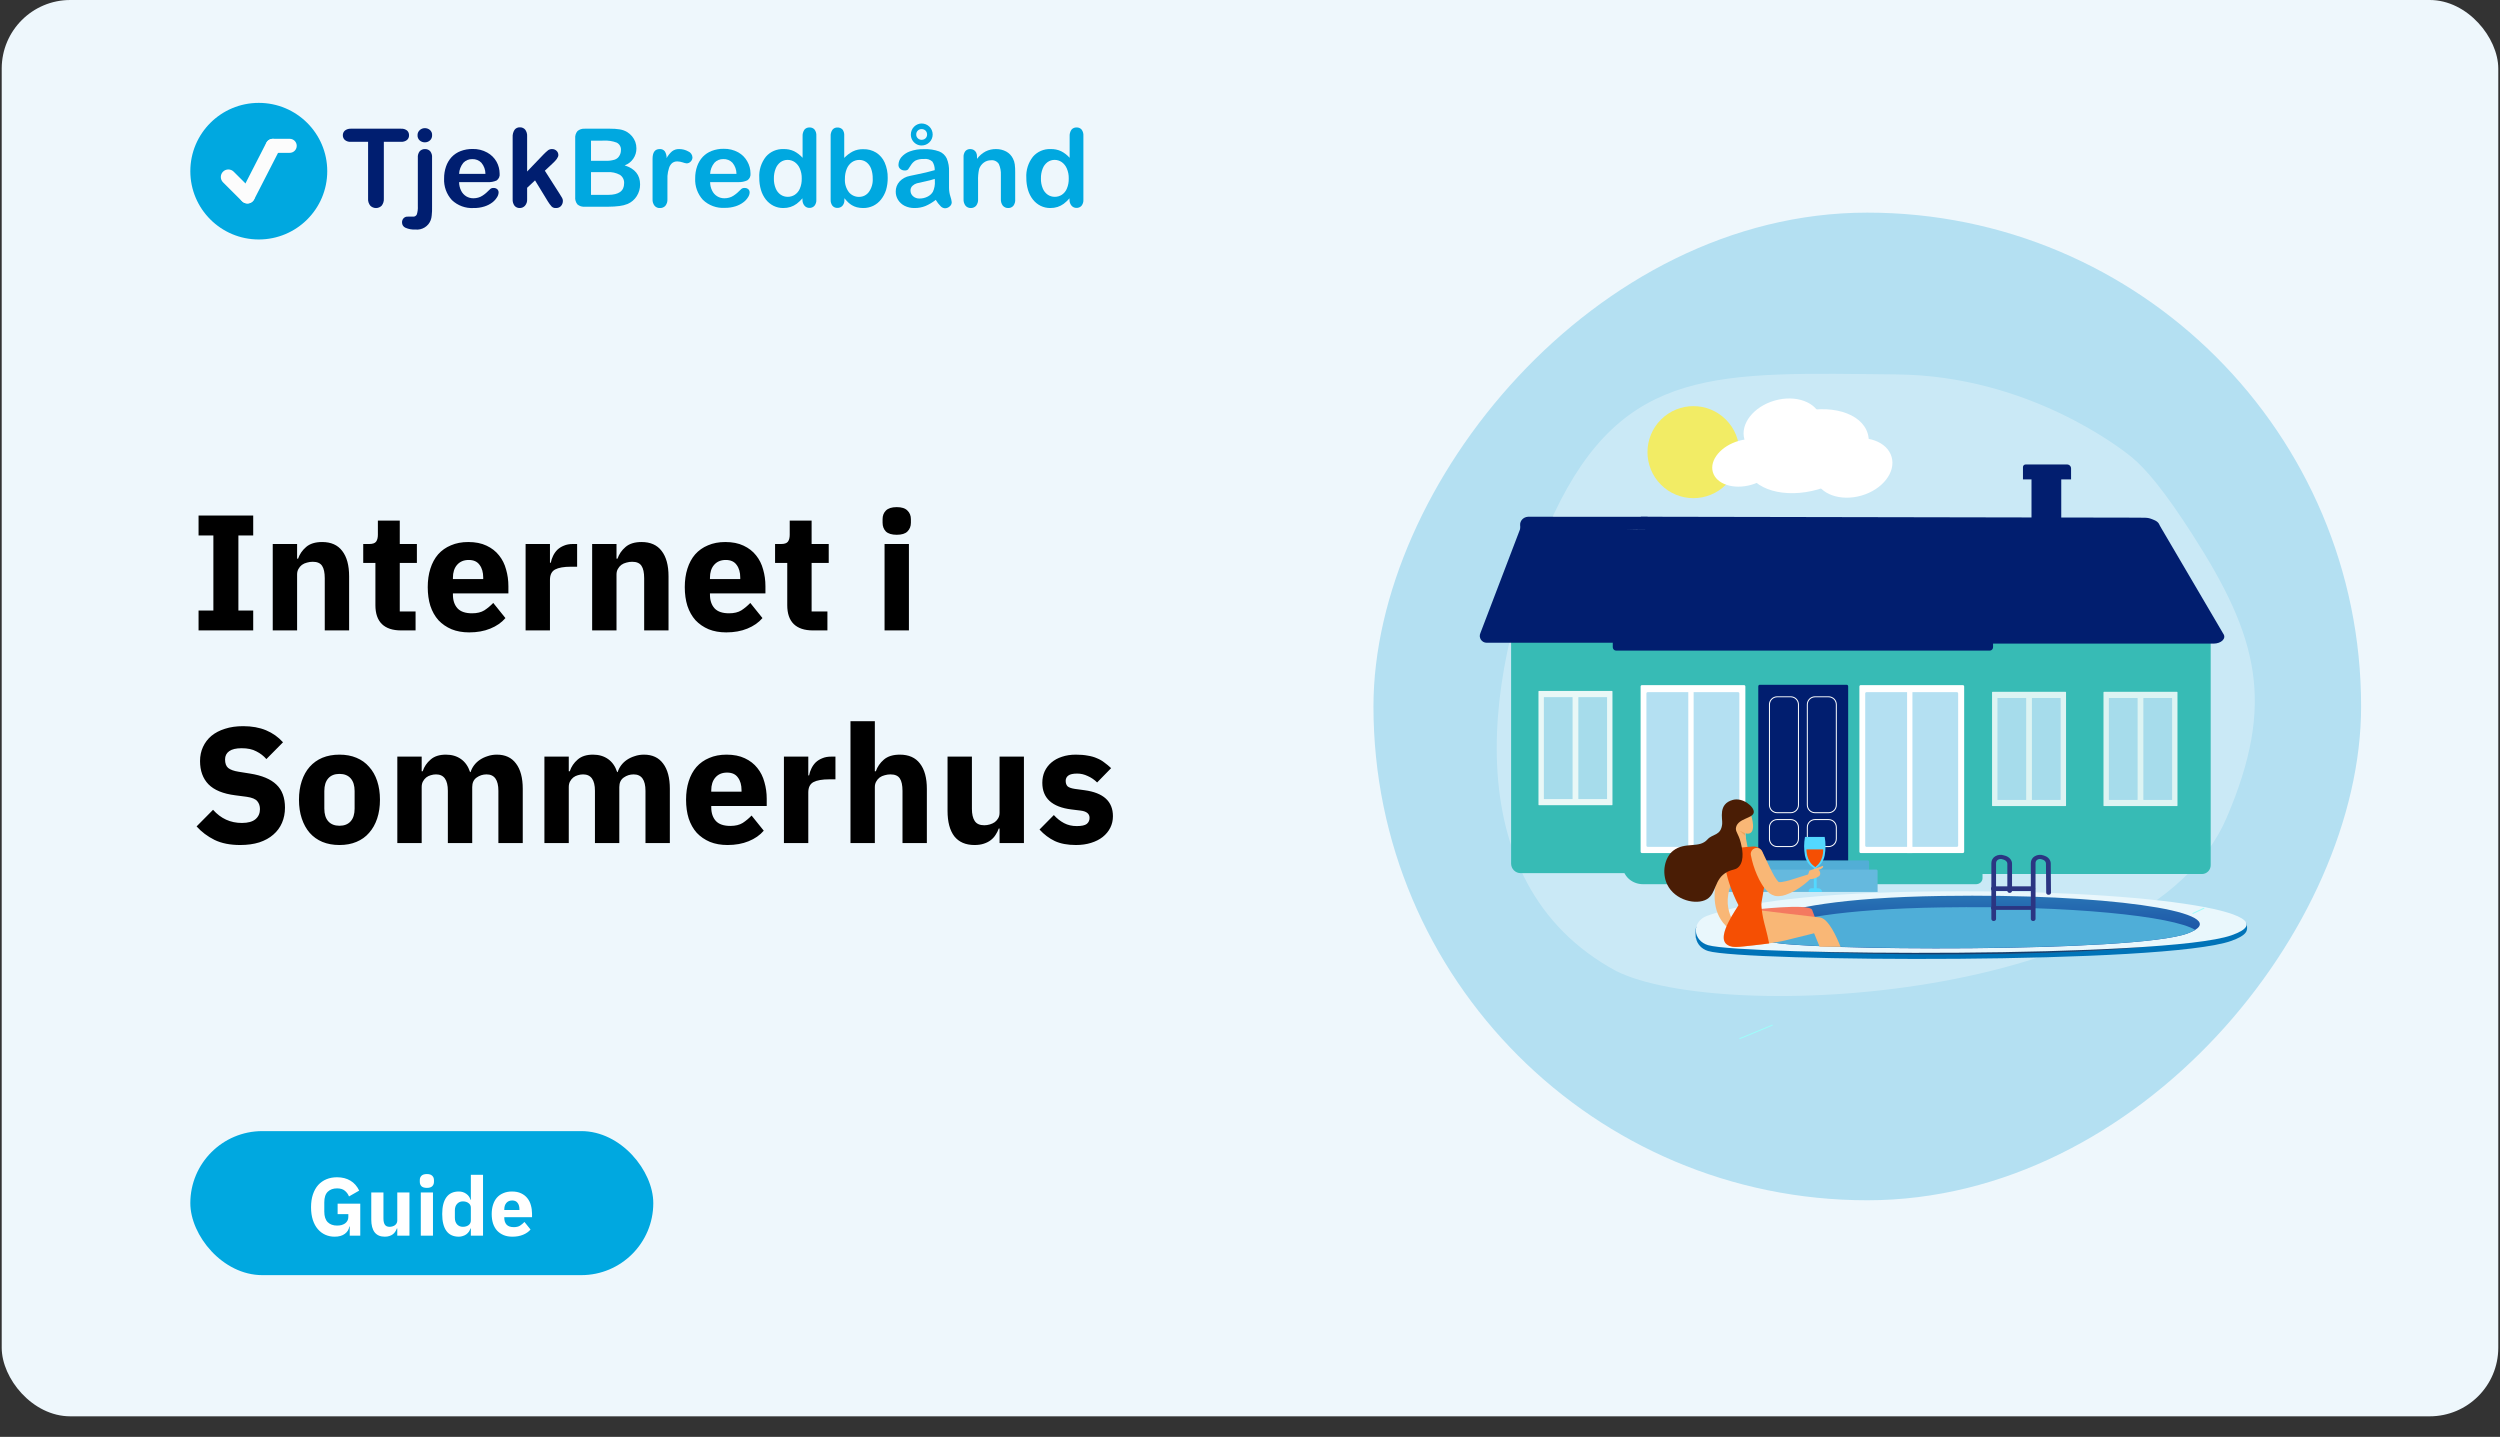<svg width="729" height="419" viewBox="0 0 729 419" fill="none" xmlns="http://www.w3.org/2000/svg">
<rect x="0" y="0" width="729" height="419" fill="#333333" stroke="none"/>
<g clip-path="url(#clip0_1464_42780)">
<rect x="0.5" width="728" height="413" rx="20" fill="url(#paint0_linear_1464_42780)"/>
<path d="M75.463 69.83C86.489 69.83 95.426 60.914 95.426 49.915C95.426 38.916 86.489 30 75.463 30C64.438 30 55.5 38.916 55.5 49.915C55.5 60.914 64.438 69.83 75.463 69.83Z" fill="#00A8E0"/>
<path d="M67.601 50.601C67.042 50.043 66.135 50.043 65.576 50.601C65.016 51.159 65.016 52.064 65.576 52.621L71.115 58.147C71.674 58.705 72.581 58.705 73.14 58.147C73.699 57.589 73.699 56.685 73.14 56.127L67.601 50.601Z" fill="#FCFCFC" stroke="#FCFCFC" stroke-width="1.532" stroke-miterlimit="10"/>
<path d="M80.854 43.332C81.214 42.63 80.935 41.769 80.231 41.41C79.526 41.051 78.663 41.329 78.303 42.032L70.894 56.489C70.534 57.191 70.813 58.052 71.517 58.411C72.221 58.771 73.084 58.492 73.444 57.79L80.854 43.332Z" fill="#FCFCFC" stroke="#FCFCFC" stroke-width="1.532" stroke-miterlimit="10"/>
<path d="M84.479 43.802C85.187 43.802 85.761 43.23 85.761 42.523C85.761 41.816 85.187 41.243 84.479 41.243H79.535C78.826 41.243 78.252 41.816 78.252 42.523C78.252 43.23 78.826 43.802 79.535 43.802H84.479Z" fill="#FCFCFC" stroke="#FCFCFC" stroke-width="1.532" stroke-miterlimit="10"/>
<path d="M116.909 41.355H111.928V57.866C111.988 58.624 111.762 59.378 111.293 59.978C111.076 60.197 110.818 60.37 110.534 60.488C110.25 60.607 109.945 60.668 109.637 60.668C109.328 60.668 109.023 60.607 108.739 60.488C108.455 60.37 108.197 60.197 107.98 59.978C107.503 59.386 107.272 58.635 107.333 57.878V41.355H102.351C101.722 41.413 101.095 41.231 100.595 40.846C100.395 40.676 100.236 40.465 100.128 40.226C100.021 39.988 99.967 39.728 99.972 39.467C99.961 39.205 100.008 38.944 100.112 38.703C100.215 38.462 100.372 38.247 100.57 38.075C101.05 37.704 101.645 37.511 102.252 37.529H116.909C117.547 37.478 118.181 37.664 118.69 38.05C118.881 38.225 119.031 38.439 119.132 38.677C119.233 38.915 119.282 39.171 119.276 39.429C119.288 39.697 119.239 39.965 119.131 40.21C119.023 40.456 118.859 40.673 118.653 40.846C118.152 41.22 117.533 41.401 116.909 41.355Z" fill="#001E70"/>
<path d="M125.988 45.989V60.338C126.013 61.167 125.98 61.998 125.888 62.823C125.852 63.298 125.751 63.766 125.589 64.214C125.252 65.093 124.633 65.835 123.829 66.327C123.026 66.819 122.081 67.033 121.143 66.935C120.145 66.99 119.147 66.811 118.229 66.413C117.93 66.285 117.676 66.072 117.499 65.8C117.321 65.528 117.229 65.209 117.233 64.885C117.22 64.658 117.254 64.432 117.331 64.218C117.408 64.005 117.527 63.809 117.681 63.643C117.84 63.475 118.034 63.346 118.25 63.264C118.466 63.183 118.697 63.151 118.927 63.17H120.409C120.645 63.196 120.883 63.146 121.089 63.028C121.295 62.91 121.458 62.729 121.554 62.512C121.789 61.74 121.886 60.932 121.841 60.127V45.989C121.776 45.313 121.972 44.637 122.389 44.1C122.586 43.89 122.825 43.725 123.092 43.616C123.358 43.506 123.645 43.456 123.933 43.467C124.217 43.457 124.5 43.508 124.762 43.617C125.025 43.727 125.26 43.892 125.452 44.1C125.863 44.64 126.055 45.314 125.988 45.989ZM123.883 41.504C123.334 41.513 122.802 41.318 122.389 40.957C122.174 40.767 122.006 40.53 121.896 40.266C121.786 40.001 121.737 39.715 121.754 39.429C121.745 39.148 121.799 38.869 121.911 38.612C122.023 38.354 122.19 38.124 122.401 37.938C122.808 37.565 123.343 37.36 123.896 37.367C124.428 37.362 124.945 37.547 125.353 37.889C125.574 38.077 125.748 38.314 125.861 38.582C125.973 38.849 126.021 39.14 126 39.429C126.015 39.712 125.966 39.994 125.859 40.256C125.751 40.518 125.587 40.753 125.378 40.945C124.97 41.315 124.435 41.515 123.883 41.504Z" fill="#001E70"/>
<path d="M142.165 53.108H133.871C133.874 53.969 134.075 54.819 134.456 55.593C134.789 56.279 135.312 56.856 135.963 57.257C136.587 57.629 137.303 57.823 138.03 57.816C138.502 57.821 138.971 57.758 139.425 57.63C139.868 57.514 140.289 57.325 140.67 57.071C141.051 56.829 141.413 56.559 141.754 56.263C142.09 55.977 142.513 55.58 142.999 55.083C143.266 54.881 143.599 54.784 143.933 54.81C144.313 54.791 144.686 54.915 144.979 55.157C145.12 55.283 145.23 55.439 145.301 55.614C145.372 55.788 145.403 55.976 145.39 56.164C145.361 56.642 145.206 57.105 144.942 57.506C144.58 58.096 144.112 58.615 143.559 59.034C142.873 59.551 142.102 59.946 141.28 60.202C140.258 60.527 139.19 60.682 138.117 60.661C136.955 60.73 135.792 60.559 134.699 60.16C133.606 59.76 132.608 59.14 131.766 58.338C130.99 57.489 130.39 56.496 130.001 55.415C129.612 54.334 129.441 53.187 129.499 52.039C129.488 50.856 129.677 49.68 130.06 48.561C130.408 47.539 130.963 46.6 131.691 45.803C132.428 45.028 133.33 44.43 134.331 44.051C135.441 43.632 136.62 43.425 137.806 43.442C139.298 43.4 140.774 43.761 142.077 44.486C143.223 45.111 144.168 46.045 144.805 47.182C145.374 48.218 145.678 49.379 145.689 50.561C145.752 50.955 145.702 51.358 145.546 51.725C145.389 52.092 145.133 52.407 144.805 52.636C143.974 52.998 143.07 53.16 142.165 53.108ZM133.871 50.697H141.554C141.552 49.518 141.138 48.376 140.384 47.467C140.04 47.109 139.623 46.828 139.161 46.644C138.699 46.46 138.203 46.376 137.706 46.399C137.22 46.385 136.737 46.473 136.288 46.66C135.839 46.846 135.436 47.126 135.103 47.48C134.36 48.395 133.928 49.522 133.871 50.697Z" fill="#001E70"/>
<path d="M159.75 58.723L156.014 52.598L153.71 54.76V58.127C153.755 58.811 153.527 59.485 153.075 60.002C152.887 60.209 152.659 60.374 152.404 60.488C152.148 60.601 151.872 60.66 151.593 60.661C151.303 60.677 151.014 60.627 150.746 60.515C150.479 60.403 150.24 60.232 150.049 60.015C149.638 59.46 149.439 58.777 149.488 58.089V40.013C149.438 39.257 149.63 38.504 150.036 37.864C150.214 37.622 150.45 37.428 150.721 37.3C150.993 37.172 151.293 37.114 151.593 37.131C151.883 37.118 152.173 37.171 152.44 37.285C152.707 37.399 152.946 37.571 153.137 37.789C153.559 38.358 153.762 39.059 153.71 39.764V50.014L158.48 45.044C158.903 44.6 159.357 44.185 159.837 43.802C160.169 43.572 160.566 43.454 160.971 43.467C161.213 43.461 161.455 43.503 161.682 43.59C161.908 43.677 162.115 43.809 162.291 43.976C162.46 44.135 162.594 44.328 162.684 44.542C162.774 44.756 162.818 44.986 162.814 45.218C162.814 45.84 162.241 46.672 161.095 47.703L158.878 49.778L163.225 56.586C163.548 57.095 163.773 57.48 163.922 57.741C164.052 57.973 164.125 58.233 164.134 58.499C164.165 59.082 163.963 59.654 163.573 60.089C163.387 60.282 163.162 60.432 162.913 60.531C162.664 60.63 162.396 60.674 162.129 60.661C161.904 60.683 161.677 60.658 161.463 60.587C161.248 60.517 161.051 60.402 160.883 60.251C160.458 59.779 160.079 59.267 159.75 58.723Z" fill="#001E70"/>
<path d="M177.483 60.276H170.521C170.137 60.314 169.75 60.274 169.382 60.159C169.013 60.043 168.672 59.855 168.379 59.605C167.881 58.986 167.648 58.196 167.732 57.406V40.386C167.692 40 167.73 39.61 167.843 39.239C167.957 38.868 168.143 38.523 168.392 38.224C168.683 37.974 169.022 37.784 169.387 37.665C169.752 37.546 170.138 37.499 170.521 37.529H177.906C178.852 37.516 179.798 37.583 180.733 37.727C181.489 37.85 182.215 38.112 182.875 38.498C183.415 38.834 183.898 39.253 184.307 39.74C184.709 40.227 185.029 40.777 185.254 41.367C185.469 41.974 185.578 42.612 185.578 43.256C185.594 44.336 185.274 45.395 184.66 46.286C184.046 47.176 183.17 47.854 182.153 48.225C185.158 49.178 186.657 51.029 186.649 53.779C186.664 54.993 186.322 56.185 185.665 57.207C185.032 58.208 184.112 58.996 183.025 59.468C182.257 59.773 181.453 59.978 180.634 60.077C179.588 60.208 178.536 60.274 177.483 60.276ZM172.339 41.02V46.896H176.561C177.462 46.931 178.362 46.818 179.226 46.56C179.537 46.458 179.825 46.296 180.073 46.083C180.32 45.87 180.524 45.61 180.671 45.318C180.928 44.872 181.061 44.366 181.057 43.852C181.112 43.391 181.021 42.925 180.798 42.517C180.575 42.11 180.23 41.782 179.812 41.579C178.62 41.132 177.347 40.937 176.075 41.007L172.339 41.02ZM177.184 50.188H172.339V56.822H177.321C180.434 56.822 181.991 55.7 181.991 53.456C182.026 52.968 181.929 52.48 181.71 52.043C181.491 51.605 181.158 51.235 180.746 50.971C179.653 50.388 178.421 50.117 177.184 50.188Z" fill="#00A8E0"/>
<path d="M194.62 54.561V58.09C194.669 58.789 194.452 59.481 194.01 60.028C193.814 60.235 193.576 60.398 193.312 60.508C193.048 60.617 192.764 60.669 192.478 60.661C192.18 60.686 191.881 60.64 191.604 60.528C191.327 60.416 191.081 60.24 190.884 60.015C190.45 59.471 190.236 58.784 190.286 58.09V46.325C190.286 44.424 190.971 43.467 192.354 43.467C192.644 43.441 192.936 43.488 193.201 43.606C193.467 43.723 193.698 43.906 193.873 44.138C194.231 44.729 194.408 45.411 194.384 46.101C194.787 45.36 195.319 44.696 195.952 44.138C196.56 43.667 197.315 43.43 198.082 43.467C198.988 43.47 199.879 43.701 200.673 44.138C201.029 44.28 201.338 44.522 201.558 44.836C201.779 45.149 201.904 45.519 201.919 45.902C201.918 46.136 201.87 46.367 201.775 46.581C201.68 46.794 201.543 46.986 201.371 47.145C201.221 47.299 201.044 47.422 200.847 47.508C200.651 47.593 200.439 47.638 200.225 47.642C199.837 47.593 199.456 47.497 199.091 47.356C198.585 47.183 198.056 47.087 197.522 47.07C196.971 47.047 196.428 47.219 195.991 47.554C195.559 47.947 195.245 48.45 195.081 49.008C194.838 49.749 194.687 50.516 194.632 51.294C194.62 52.213 194.62 53.294 194.62 54.561Z" fill="#00A8E0"/>
<path d="M215.317 53.108H207.073C207.071 53.97 207.272 54.821 207.658 55.592C207.977 56.266 208.485 56.833 209.118 57.227C209.752 57.621 210.486 57.826 211.233 57.816C211.704 57.821 212.174 57.758 212.627 57.63C213.071 57.514 213.492 57.325 213.873 57.071C214.251 56.826 214.613 56.556 214.955 56.263C215.293 55.977 215.716 55.58 216.201 55.083C216.465 54.883 216.792 54.785 217.122 54.809C217.508 54.789 217.885 54.913 218.182 55.157C218.322 55.283 218.431 55.439 218.503 55.613C218.574 55.788 218.606 55.976 218.593 56.164C218.563 56.644 218.404 57.108 218.131 57.505C217.778 58.08 217.317 58.582 216.774 58.984C216.088 59.501 215.317 59.896 214.495 60.152C213.472 60.476 212.405 60.631 211.331 60.611C210.17 60.68 209.007 60.51 207.914 60.11C206.821 59.71 205.823 59.09 204.981 58.288C204.204 57.44 203.605 56.446 203.216 55.365C202.826 54.284 202.656 53.137 202.714 51.989C202.703 50.807 202.892 49.63 203.275 48.511C203.623 47.489 204.178 46.55 204.906 45.753C205.643 44.978 206.545 44.38 207.546 44.001C208.656 43.582 209.835 43.375 211.02 43.392C212.513 43.352 213.988 43.712 215.293 44.436C216.414 45.067 217.334 46.002 217.945 47.132C218.523 48.165 218.832 49.327 218.841 50.511C218.9 50.908 218.845 51.314 218.682 51.681C218.519 52.049 218.255 52.362 217.92 52.586C217.105 52.959 216.214 53.138 215.317 53.108ZM207.073 50.697H214.757C214.757 49.513 214.343 48.367 213.586 47.455C213.242 47.097 212.825 46.816 212.364 46.632C211.902 46.447 211.405 46.364 210.909 46.386C210.425 46.374 209.944 46.464 209.497 46.65C209.051 46.836 208.649 47.115 208.319 47.467C207.568 48.384 207.132 49.516 207.073 50.697Z" fill="#00A8E0"/>
<path d="M233.998 58.251V57.828C233.495 58.416 232.932 58.949 232.316 59.419C231.768 59.823 231.158 60.138 230.511 60.35C229.826 60.566 229.112 60.671 228.394 60.661C227.419 60.67 226.455 60.453 225.58 60.027C224.701 59.588 223.931 58.96 223.325 58.189C222.675 57.351 222.19 56.398 221.893 55.381C221.561 54.247 221.396 53.071 221.407 51.89C221.263 49.651 221.956 47.438 223.35 45.678C223.981 44.952 224.767 44.376 225.651 43.994C226.535 43.611 227.493 43.431 228.457 43.467C229.52 43.43 230.578 43.642 231.545 44.088C232.488 44.57 233.332 45.223 234.035 46.014V39.802C233.987 39.104 234.171 38.41 234.559 37.826C234.736 37.608 234.963 37.435 235.221 37.321C235.477 37.206 235.758 37.154 236.041 37.168C236.317 37.15 236.596 37.195 236.852 37.301C237.11 37.406 237.339 37.569 237.522 37.777C237.906 38.296 238.091 38.935 238.046 39.578V58.214C238.095 58.867 237.895 59.515 237.485 60.027C237.302 60.224 237.077 60.379 236.827 60.482C236.578 60.585 236.309 60.633 236.041 60.624C235.77 60.632 235.502 60.58 235.255 60.473C235.007 60.366 234.786 60.205 234.608 60.002C234.193 59.515 233.975 58.89 233.998 58.251ZM225.666 52.039C225.636 53.039 225.818 54.034 226.202 54.958C226.499 55.695 227.006 56.33 227.659 56.785C228.263 57.187 228.975 57.399 229.701 57.394C230.425 57.4 231.134 57.197 231.743 56.81C232.403 56.376 232.918 55.758 233.225 55.033C233.628 54.087 233.819 53.066 233.786 52.039C233.813 51.041 233.621 50.049 233.225 49.132C232.913 48.387 232.4 47.742 231.743 47.268C231.136 46.85 230.415 46.625 229.677 46.622C228.931 46.615 228.202 46.846 227.597 47.281C226.952 47.767 226.46 48.426 226.177 49.181C225.821 50.091 225.647 51.062 225.666 52.039Z" fill="#00A8E0"/>
<path d="M246.178 39.591V46.051C246.9 45.292 247.742 44.654 248.669 44.163C249.622 43.691 250.681 43.465 251.744 43.505C253.06 43.464 254.359 43.81 255.481 44.498C256.579 45.197 257.446 46.204 257.971 47.393C258.589 48.81 258.891 50.345 258.855 51.89C258.869 53.084 258.704 54.273 258.37 55.419C258.048 56.428 257.546 57.371 256.888 58.202C256.278 58.972 255.504 59.596 254.621 60.028C253.707 60.457 252.705 60.674 251.695 60.661C251.073 60.665 250.454 60.59 249.851 60.438C249.335 60.303 248.838 60.094 248.382 59.817C248.012 59.591 247.665 59.329 247.349 59.034C246.948 58.644 246.574 58.229 246.227 57.791V58.214C246.282 58.866 246.077 59.514 245.654 60.015C245.469 60.215 245.243 60.373 244.992 60.477C244.742 60.583 244.47 60.632 244.197 60.624C243.926 60.638 243.656 60.59 243.405 60.484C243.156 60.379 242.932 60.219 242.753 60.015C242.365 59.498 242.174 58.859 242.217 58.214V39.777C242.167 39.091 242.353 38.408 242.74 37.839C242.912 37.621 243.135 37.447 243.389 37.332C243.642 37.218 243.919 37.166 244.197 37.181C244.48 37.166 244.761 37.214 245.021 37.321C245.282 37.429 245.516 37.593 245.705 37.802C246.066 38.326 246.233 38.958 246.178 39.591ZM246.377 52.164C246.286 53.552 246.698 54.927 247.535 56.04C247.901 56.487 248.366 56.843 248.893 57.08C249.421 57.317 249.995 57.429 250.574 57.406C251.108 57.403 251.635 57.277 252.112 57.038C252.589 56.798 253.004 56.453 253.326 56.027C254.168 54.879 254.577 53.471 254.484 52.052C254.505 51.07 254.344 50.093 254.011 49.17C253.734 48.431 253.262 47.782 252.641 47.294C252.042 46.856 251.317 46.624 250.574 46.635C249.805 46.628 249.052 46.858 248.419 47.294C247.752 47.779 247.233 48.442 246.925 49.207C246.543 50.145 246.356 51.151 246.377 52.164Z" fill="#00A8E0"/>
<path d="M272.866 58.275C271.956 58.999 270.955 59.6 269.889 60.064C268.865 60.475 267.768 60.677 266.664 60.661C265.673 60.68 264.69 60.463 263.799 60.027C263.007 59.631 262.339 59.025 261.869 58.275C261.425 57.559 261.192 56.732 261.196 55.89C261.176 54.8 261.572 53.742 262.305 52.933C263.11 52.074 264.172 51.499 265.331 51.293L267.337 50.871C268.407 50.66 269.316 50.461 270.077 50.275C270.836 50.088 271.671 49.877 272.567 49.616C272.596 48.74 272.361 47.874 271.894 47.131C271.562 46.827 271.166 46.599 270.736 46.466C270.305 46.333 269.85 46.297 269.404 46.361C268.57 46.311 267.736 46.464 266.975 46.808C266.413 47.145 265.943 47.615 265.605 48.175C265.215 48.771 264.941 49.185 264.783 49.417C264.639 49.533 264.473 49.617 264.296 49.666C264.118 49.716 263.932 49.728 263.75 49.703C263.292 49.71 262.848 49.546 262.504 49.243C262.338 49.099 262.205 48.919 262.116 48.717C262.028 48.515 261.986 48.296 261.994 48.076C262.01 47.285 262.286 46.522 262.778 45.901C263.441 45.114 264.299 44.514 265.268 44.162C266.609 43.678 268.029 43.45 269.453 43.491C270.947 43.428 272.44 43.651 273.85 44.15C274.834 44.527 275.633 45.271 276.079 46.224C276.569 47.426 276.794 48.718 276.739 50.014V54.809C276.743 55.653 276.878 56.491 277.137 57.294C277.327 57.833 277.458 58.391 277.523 58.959C277.526 59.199 277.473 59.437 277.367 59.653C277.262 59.869 277.105 60.056 276.913 60.201C276.537 60.547 276.043 60.737 275.53 60.735C275.052 60.699 274.607 60.481 274.286 60.126C273.732 59.575 273.255 58.952 272.866 58.275ZM272.579 52.163C271.69 52.458 270.782 52.698 269.864 52.883C268.681 53.132 267.859 53.318 267.374 53.443C266.912 53.578 266.485 53.816 266.128 54.138C265.921 54.315 265.756 54.537 265.649 54.787C265.541 55.036 265.492 55.308 265.505 55.58C265.503 55.889 265.566 56.197 265.693 56.48C265.819 56.763 266.007 57.015 266.24 57.219C266.765 57.68 267.448 57.921 268.145 57.89C268.954 57.895 269.753 57.708 270.474 57.344C271.118 57.03 271.66 56.539 272.031 55.927C272.486 54.936 272.682 53.847 272.604 52.759L272.579 52.163ZM268.755 36.012C269.177 36.012 269.595 36.095 269.986 36.256C270.375 36.417 270.729 36.654 271.028 36.951C271.327 37.249 271.562 37.602 271.724 37.991C271.886 38.38 271.969 38.797 271.969 39.218C271.969 39.639 271.886 40.055 271.724 40.444C271.562 40.833 271.327 41.187 271.028 41.484C270.729 41.782 270.375 42.018 269.986 42.179C269.595 42.34 269.177 42.423 268.755 42.423C268.191 42.432 267.633 42.281 267.149 41.988C266.67 41.7 266.274 41.292 266.003 40.803C265.733 40.315 265.595 39.764 265.605 39.205C265.608 38.356 265.948 37.543 266.55 36.942C267.152 36.342 267.967 36.003 268.818 36L268.755 36.012ZM268.755 37.64C268.547 37.633 268.337 37.669 268.143 37.746C267.948 37.823 267.771 37.939 267.623 38.087C267.474 38.235 267.359 38.411 267.28 38.606C267.204 38.8 267.168 39.009 267.175 39.218C267.167 39.424 267.205 39.63 267.285 39.821C267.364 40.011 267.483 40.183 267.635 40.323C267.781 40.47 267.956 40.586 268.149 40.663C268.341 40.74 268.548 40.776 268.755 40.771C269.034 40.771 269.308 40.703 269.553 40.572C269.798 40.443 270.003 40.248 270.141 40.008C270.281 39.768 270.348 39.494 270.337 39.218C270.337 39.006 270.3 38.795 270.226 38.596C270.149 38.406 270.034 38.233 269.889 38.087C269.583 37.798 269.177 37.637 268.755 37.64Z" fill="#00A8E0"/>
<path d="M284.896 45.803V46.324C285.554 45.428 286.405 44.689 287.386 44.163C288.332 43.689 289.379 43.45 290.437 43.467C291.485 43.452 292.517 43.704 293.439 44.2C294.275 44.661 294.95 45.368 295.369 46.225C295.646 46.748 295.827 47.316 295.905 47.902C296 48.664 296.041 49.432 296.028 50.2V58.065C296.104 58.759 295.912 59.456 295.494 60.015C295.306 60.228 295.074 60.396 294.814 60.508C294.552 60.62 294.27 60.672 293.986 60.661C293.697 60.67 293.408 60.616 293.142 60.502C292.874 60.388 292.636 60.218 292.443 60.003C292.022 59.457 291.814 58.777 291.857 58.09V51.045C291.912 49.946 291.712 48.849 291.272 47.84C291.034 47.453 290.688 47.143 290.277 46.947C289.866 46.75 289.407 46.677 288.956 46.734C288.211 46.73 287.486 46.965 286.887 47.405C286.256 47.871 285.779 48.516 285.518 49.256C285.26 50.418 285.156 51.608 285.207 52.797V58.09C285.259 58.788 285.045 59.48 284.609 60.028C284.412 60.237 284.172 60.402 283.906 60.511C283.639 60.62 283.352 60.672 283.065 60.661C282.781 60.667 282.499 60.611 282.238 60.498C281.978 60.384 281.746 60.215 281.558 60.003C281.138 59.457 280.929 58.777 280.973 58.09V45.865C280.922 45.221 281.109 44.581 281.495 44.063C281.678 43.864 281.901 43.707 282.15 43.604C282.401 43.501 282.67 43.454 282.94 43.467C283.294 43.462 283.642 43.552 283.949 43.728C284.263 43.917 284.513 44.194 284.671 44.523C284.849 44.925 284.926 45.364 284.896 45.803Z" fill="#00A8E0"/>
<path d="M311.869 58.251V57.828C311.364 58.413 310.8 58.946 310.188 59.419C309.639 59.823 309.029 60.138 308.382 60.35C307.697 60.566 306.983 60.671 306.265 60.661C305.29 60.67 304.327 60.453 303.451 60.027C302.572 59.588 301.802 58.96 301.196 58.189C300.546 57.351 300.06 56.398 299.764 55.381C299.431 54.247 299.267 53.071 299.278 51.89C299.135 49.651 299.827 47.438 301.221 45.678C301.853 44.952 302.638 44.376 303.522 43.994C304.406 43.611 305.364 43.431 306.326 43.467C307.391 43.43 308.45 43.642 309.416 44.088C310.359 44.57 311.203 45.223 311.906 46.014V39.802C311.858 39.104 312.042 38.41 312.43 37.826C312.607 37.608 312.834 37.435 313.092 37.321C313.348 37.206 313.629 37.154 313.912 37.168C314.188 37.15 314.467 37.195 314.723 37.301C314.981 37.406 315.21 37.569 315.393 37.777C315.777 38.296 315.962 38.935 315.917 39.578V58.214C315.966 58.867 315.766 59.515 315.356 60.027C315.171 60.224 314.948 60.378 314.698 60.481C314.449 60.584 314.18 60.633 313.912 60.624C313.642 60.632 313.373 60.58 313.125 60.473C312.878 60.366 312.657 60.205 312.479 60.002C312.064 59.515 311.846 58.89 311.869 58.251ZM303.537 52.039C303.507 53.039 303.689 54.034 304.073 54.958C304.37 55.695 304.878 56.33 305.53 56.785C306.134 57.187 306.846 57.399 307.572 57.394C308.296 57.4 309.005 57.197 309.615 56.81C310.27 56.374 310.78 55.757 311.084 55.033C311.487 54.087 311.677 53.066 311.645 52.039C311.671 51.041 311.48 50.049 311.084 49.132C310.771 48.387 310.259 47.742 309.602 47.268C308.994 46.85 308.274 46.625 307.535 46.622C306.79 46.615 306.06 46.846 305.455 47.281C304.81 47.767 304.318 48.426 304.036 49.181C303.684 50.092 303.514 51.063 303.537 52.039Z" fill="#00A8E0"/>
<path d="M57.9 183.83V178.022H62.22V156.134H57.9V150.326H73.836V156.134H69.516V178.022H73.836V183.83H57.9ZM79.531 183.83V158.63H86.635V162.902H86.923C87.371 161.59 88.155 160.454 89.275 159.494C90.395 158.534 91.947 158.054 93.931 158.054C96.523 158.054 98.475 158.918 99.787 160.646C101.131 162.374 101.803 164.838 101.803 168.038V183.83H94.699V168.614C94.699 166.982 94.443 165.782 93.931 165.014C93.419 164.214 92.507 163.814 91.195 163.814C90.619 163.814 90.059 163.894 89.515 164.054C88.971 164.182 88.475 164.406 88.027 164.726C87.611 165.046 87.275 165.446 87.019 165.926C86.763 166.374 86.635 166.902 86.635 167.51V183.83H79.531ZM116.957 183.83C114.493 183.83 112.621 183.206 111.341 181.958C110.093 180.71 109.469 178.886 109.469 176.486V164.15H105.917V158.63H107.693C108.653 158.63 109.309 158.406 109.661 157.958C110.013 157.478 110.189 156.806 110.189 155.942V151.814H116.573V158.63H121.565V164.15H116.573V178.31H121.181V183.83H116.957ZM136.824 184.406C134.904 184.406 133.192 184.102 131.688 183.494C130.184 182.854 128.904 181.974 127.848 180.854C126.824 179.702 126.04 178.31 125.496 176.678C124.984 175.046 124.728 173.222 124.728 171.206C124.728 169.222 124.984 167.43 125.496 165.83C126.008 164.198 126.76 162.806 127.752 161.654C128.776 160.502 130.024 159.622 131.496 159.014C132.968 158.374 134.648 158.054 136.536 158.054C138.616 158.054 140.392 158.406 141.864 159.11C143.368 159.814 144.584 160.758 145.512 161.942C146.472 163.126 147.16 164.502 147.576 166.07C148.024 167.606 148.248 169.222 148.248 170.918V173.03H132.072V173.414C132.072 175.078 132.52 176.406 133.416 177.398C134.312 178.358 135.72 178.838 137.64 178.838C139.112 178.838 140.312 178.55 141.24 177.974C142.168 177.366 143.032 176.646 143.832 175.814L147.384 180.23C146.264 181.542 144.792 182.566 142.968 183.302C141.176 184.038 139.128 184.406 136.824 184.406ZM136.68 163.286C135.24 163.286 134.104 163.766 133.272 164.726C132.472 165.654 132.072 166.902 132.072 168.47V168.854H140.904V168.422C140.904 166.886 140.552 165.654 139.848 164.726C139.176 163.766 138.12 163.286 136.68 163.286ZM153.265 183.83V158.63H160.369V164.102H160.609C160.737 163.398 160.961 162.726 161.281 162.086C161.601 161.414 162.017 160.822 162.529 160.31C163.073 159.798 163.713 159.398 164.449 159.11C165.185 158.79 166.049 158.63 167.041 158.63H168.289V165.254H166.513C164.433 165.254 162.881 165.526 161.857 166.07C160.865 166.614 160.369 167.622 160.369 169.094V183.83H153.265ZM172.671 183.83V158.63H179.775V162.902H180.063C180.511 161.59 181.295 160.454 182.415 159.494C183.535 158.534 185.087 158.054 187.071 158.054C189.663 158.054 191.615 158.918 192.927 160.646C194.271 162.374 194.943 164.838 194.943 168.038V183.83H187.839V168.614C187.839 166.982 187.583 165.782 187.071 165.014C186.559 164.214 185.647 163.814 184.335 163.814C183.759 163.814 183.199 163.894 182.655 164.054C182.111 164.182 181.615 164.406 181.167 164.726C180.751 165.046 180.415 165.446 180.159 165.926C179.903 166.374 179.775 166.902 179.775 167.51V183.83H172.671ZM211.777 184.406C209.857 184.406 208.145 184.102 206.641 183.494C205.137 182.854 203.857 181.974 202.801 180.854C201.777 179.702 200.993 178.31 200.449 176.678C199.937 175.046 199.681 173.222 199.681 171.206C199.681 169.222 199.937 167.43 200.449 165.83C200.961 164.198 201.713 162.806 202.705 161.654C203.729 160.502 204.977 159.622 206.449 159.014C207.921 158.374 209.601 158.054 211.489 158.054C213.569 158.054 215.345 158.406 216.817 159.11C218.321 159.814 219.537 160.758 220.465 161.942C221.425 163.126 222.113 164.502 222.529 166.07C222.977 167.606 223.201 169.222 223.201 170.918V173.03H207.025V173.414C207.025 175.078 207.473 176.406 208.369 177.398C209.265 178.358 210.673 178.838 212.593 178.838C214.065 178.838 215.265 178.55 216.193 177.974C217.121 177.366 217.985 176.646 218.785 175.814L222.337 180.23C221.217 181.542 219.745 182.566 217.921 183.302C216.129 184.038 214.081 184.406 211.777 184.406ZM211.633 163.286C210.193 163.286 209.057 163.766 208.225 164.726C207.425 165.654 207.025 166.902 207.025 168.47V168.854H215.857V168.422C215.857 166.886 215.505 165.654 214.801 164.726C214.129 163.766 213.073 163.286 211.633 163.286ZM237.05 183.83C234.586 183.83 232.714 183.206 231.434 181.958C230.186 180.71 229.562 178.886 229.562 176.486V164.15H226.01V158.63H227.786C228.746 158.63 229.402 158.406 229.754 157.958C230.106 157.478 230.282 156.806 230.282 155.942V151.814H236.666V158.63H241.658V164.15H236.666V178.31H241.274V183.83H237.05ZM261.489 155.942C260.049 155.942 258.993 155.622 258.321 154.982C257.681 154.31 257.361 153.462 257.361 152.438V151.382C257.361 150.358 257.681 149.526 258.321 148.886C258.993 148.214 260.049 147.878 261.489 147.878C262.929 147.878 263.969 148.214 264.609 148.886C265.281 149.526 265.617 150.358 265.617 151.382V152.438C265.617 153.462 265.281 154.31 264.609 154.982C263.969 155.622 262.929 155.942 261.489 155.942ZM257.937 158.63H265.041V183.83H257.937V158.63ZM70.044 246.406C67.1 246.406 64.604 245.91 62.556 244.918C60.508 243.894 58.764 242.582 57.324 240.982L62.124 236.134C64.396 238.694 67.196 239.974 70.524 239.974C72.316 239.974 73.644 239.606 74.508 238.87C75.372 238.134 75.804 237.158 75.804 235.942C75.804 235.014 75.548 234.246 75.036 233.638C74.524 232.998 73.484 232.566 71.916 232.342L68.604 231.91C65.052 231.462 62.444 230.39 60.78 228.694C59.148 226.998 58.332 224.742 58.332 221.926C58.332 220.422 58.62 219.046 59.196 217.798C59.772 216.55 60.588 215.478 61.644 214.582C62.732 213.686 64.044 212.998 65.58 212.518C67.148 212.006 68.924 211.75 70.908 211.75C73.436 211.75 75.66 212.15 77.58 212.95C79.5 213.75 81.148 214.918 82.524 216.454L77.676 221.35C76.876 220.422 75.9 219.67 74.748 219.094C73.628 218.486 72.204 218.182 70.476 218.182C68.844 218.182 67.628 218.47 66.828 219.046C66.028 219.622 65.628 220.422 65.628 221.446C65.628 222.598 65.932 223.43 66.54 223.942C67.18 224.454 68.204 224.822 69.612 225.046L72.924 225.574C76.38 226.118 78.94 227.19 80.604 228.79C82.268 230.358 83.1 232.598 83.1 235.51C83.1 237.11 82.812 238.582 82.236 239.926C81.66 241.27 80.812 242.422 79.692 243.382C78.604 244.342 77.244 245.094 75.612 245.638C73.98 246.15 72.124 246.406 70.044 246.406ZM98.989 246.406C97.133 246.406 95.469 246.102 93.997 245.494C92.557 244.886 91.325 244.006 90.301 242.854C89.309 241.702 88.541 240.31 87.997 238.678C87.453 237.046 87.181 235.222 87.181 233.206C87.181 231.19 87.453 229.366 87.997 227.734C88.541 226.102 89.309 224.726 90.301 223.606C91.325 222.454 92.557 221.574 93.997 220.966C95.469 220.358 97.133 220.054 98.989 220.054C100.845 220.054 102.493 220.358 103.933 220.966C105.405 221.574 106.637 222.454 107.629 223.606C108.653 224.726 109.437 226.102 109.981 227.734C110.525 229.366 110.797 231.19 110.797 233.206C110.797 235.222 110.525 237.046 109.981 238.678C109.437 240.31 108.653 241.702 107.629 242.854C106.637 244.006 105.405 244.886 103.933 245.494C102.493 246.102 100.845 246.406 98.989 246.406ZM98.989 240.79C100.397 240.79 101.485 240.358 102.253 239.494C103.021 238.63 103.405 237.398 103.405 235.798V230.662C103.405 229.062 103.021 227.83 102.253 226.966C101.485 226.102 100.397 225.67 98.989 225.67C97.581 225.67 96.493 226.102 95.725 226.966C94.957 227.83 94.573 229.062 94.573 230.662V235.798C94.573 237.398 94.957 238.63 95.725 239.494C96.493 240.358 97.581 240.79 98.989 240.79ZM115.859 245.83V220.63H122.963V224.902H123.251C123.699 223.558 124.467 222.422 125.555 221.494C126.643 220.534 128.131 220.054 130.019 220.054C131.747 220.054 133.219 220.486 134.435 221.35C135.651 222.214 136.531 223.478 137.075 225.142H137.219C137.443 224.438 137.779 223.782 138.227 223.174C138.707 222.534 139.283 221.99 139.955 221.542C140.627 221.094 141.379 220.742 142.211 220.486C143.043 220.198 143.939 220.054 144.899 220.054C147.331 220.054 149.187 220.918 150.467 222.646C151.779 224.374 152.435 226.838 152.435 230.038V245.83H145.331V230.614C145.331 227.414 144.179 225.814 141.875 225.814C140.819 225.814 139.859 226.118 138.995 226.726C138.131 227.334 137.699 228.262 137.699 229.51V245.83H130.595V230.614C130.595 227.414 129.443 225.814 127.139 225.814C126.627 225.814 126.115 225.894 125.603 226.054C125.123 226.182 124.675 226.406 124.259 226.726C123.875 227.046 123.555 227.446 123.299 227.926C123.075 228.374 122.963 228.902 122.963 229.51V245.83H115.859ZM158.75 245.83V220.63H165.854V224.902H166.142C166.59 223.558 167.358 222.422 168.446 221.494C169.534 220.534 171.022 220.054 172.91 220.054C174.638 220.054 176.11 220.486 177.326 221.35C178.542 222.214 179.422 223.478 179.966 225.142H180.109C180.334 224.438 180.67 223.782 181.118 223.174C181.598 222.534 182.174 221.99 182.846 221.542C183.518 221.094 184.27 220.742 185.102 220.486C185.934 220.198 186.83 220.054 187.79 220.054C190.222 220.054 192.078 220.918 193.358 222.646C194.67 224.374 195.326 226.838 195.326 230.038V245.83H188.222V230.614C188.222 227.414 187.07 225.814 184.766 225.814C183.71 225.814 182.75 226.118 181.885 226.726C181.022 227.334 180.59 228.262 180.59 229.51V245.83H173.486V230.614C173.486 227.414 172.334 225.814 170.03 225.814C169.518 225.814 169.006 225.894 168.494 226.054C168.014 226.182 167.566 226.406 167.15 226.726C166.766 227.046 166.446 227.446 166.19 227.926C165.966 228.374 165.854 228.902 165.854 229.51V245.83H158.75ZM212.152 246.406C210.232 246.406 208.52 246.102 207.016 245.494C205.512 244.854 204.232 243.974 203.176 242.854C202.152 241.702 201.368 240.31 200.824 238.678C200.312 237.046 200.056 235.222 200.056 233.206C200.056 231.222 200.312 229.43 200.824 227.83C201.336 226.198 202.088 224.806 203.08 223.654C204.104 222.502 205.352 221.622 206.824 221.014C208.296 220.374 209.976 220.054 211.864 220.054C213.944 220.054 215.72 220.406 217.192 221.11C218.696 221.814 219.912 222.758 220.84 223.942C221.8 225.126 222.488 226.502 222.904 228.07C223.352 229.606 223.576 231.222 223.576 232.918V235.03H207.4V235.414C207.4 237.078 207.848 238.406 208.744 239.398C209.64 240.358 211.048 240.838 212.968 240.838C214.44 240.838 215.64 240.55 216.568 239.974C217.496 239.366 218.36 238.646 219.16 237.814L222.712 242.23C221.592 243.542 220.12 244.566 218.296 245.302C216.504 246.038 214.456 246.406 212.152 246.406ZM212.008 225.286C210.568 225.286 209.432 225.766 208.6 226.726C207.8 227.654 207.4 228.902 207.4 230.47V230.854H216.232V230.422C216.232 228.886 215.88 227.654 215.176 226.726C214.504 225.766 213.448 225.286 212.008 225.286ZM228.593 245.83V220.63H235.697V226.102H235.937C236.065 225.398 236.289 224.726 236.609 224.086C236.929 223.414 237.345 222.822 237.857 222.31C238.401 221.798 239.041 221.398 239.777 221.11C240.513 220.79 241.377 220.63 242.369 220.63H243.617V227.254H241.841C239.761 227.254 238.209 227.526 237.185 228.07C236.193 228.614 235.697 229.622 235.697 231.094V245.83H228.593ZM248 210.31H255.104V224.902H255.392C255.84 223.59 256.624 222.454 257.744 221.494C258.864 220.534 260.416 220.054 262.4 220.054C264.992 220.054 266.944 220.918 268.256 222.646C269.6 224.374 270.272 226.838 270.272 230.038V245.83H263.168V230.614C263.168 228.982 262.912 227.782 262.4 227.014C261.888 226.214 260.976 225.814 259.664 225.814C259.088 225.814 258.528 225.894 257.984 226.054C257.44 226.182 256.944 226.406 256.496 226.726C256.08 227.046 255.744 227.446 255.488 227.926C255.232 228.374 255.104 228.902 255.104 229.51V245.83H248V210.31ZM291.473 241.606H291.233C291.009 242.246 290.705 242.854 290.321 243.43C289.969 244.006 289.505 244.518 288.929 244.966C288.353 245.414 287.665 245.766 286.865 246.022C286.097 246.278 285.201 246.406 284.177 246.406C281.585 246.406 279.617 245.558 278.273 243.862C276.961 242.134 276.305 239.67 276.305 236.47V220.63H283.409V235.846C283.409 237.382 283.681 238.566 284.225 239.398C284.769 240.23 285.697 240.646 287.009 240.646C287.553 240.646 288.097 240.566 288.641 240.406C289.185 240.246 289.665 240.022 290.081 239.734C290.497 239.414 290.833 239.03 291.089 238.582C291.345 238.134 291.473 237.606 291.473 236.998V220.63H298.577V245.83H291.473V241.606ZM313.731 246.406C311.299 246.406 309.251 246.022 307.587 245.254C305.923 244.454 304.435 243.334 303.123 241.894L307.299 237.67C308.195 238.662 309.187 239.446 310.275 240.022C311.363 240.598 312.595 240.886 313.971 240.886C315.379 240.886 316.355 240.678 316.899 240.262C317.443 239.814 317.715 239.222 317.715 238.486C317.715 237.302 316.867 236.598 315.171 236.374L312.435 236.038C306.771 235.334 303.939 232.742 303.939 228.262C303.939 227.046 304.163 225.942 304.611 224.95C305.091 223.926 305.747 223.062 306.579 222.358C307.443 221.622 308.467 221.062 309.651 220.678C310.867 220.262 312.227 220.054 313.731 220.054C315.043 220.054 316.195 220.15 317.187 220.342C318.211 220.502 319.107 220.758 319.875 221.11C320.675 221.43 321.395 221.846 322.035 222.358C322.707 222.838 323.363 223.382 324.003 223.99L319.923 228.166C319.123 227.366 318.211 226.742 317.187 226.294C316.195 225.814 315.171 225.574 314.115 225.574C312.899 225.574 312.035 225.766 311.523 226.15C311.011 226.534 310.755 227.046 310.755 227.686C310.755 228.358 310.931 228.886 311.283 229.27C311.667 229.622 312.371 229.878 313.395 230.038L316.227 230.422C321.763 231.158 324.531 233.686 324.531 238.006C324.531 239.222 324.275 240.342 323.763 241.366C323.251 242.39 322.515 243.286 321.555 244.054C320.627 244.79 319.491 245.366 318.147 245.782C316.835 246.198 315.363 246.406 313.731 246.406Z" fill="black"/>
<rect x="55.5" y="329.83" width="135" height="42" rx="21" fill="#00A8E0"/>
<path d="M101.98 357.666H101.86C101.732 358.514 101.3 359.218 100.564 359.778C99.828 360.338 98.828 360.618 97.564 360.618C96.604 360.618 95.708 360.434 94.876 360.066C94.044 359.698 93.316 359.154 92.692 358.434C92.068 357.714 91.58 356.818 91.228 355.746C90.876 354.674 90.7 353.434 90.7 352.026C90.7 350.618 90.884 349.37 91.252 348.282C91.62 347.194 92.132 346.282 92.788 345.546C93.46 344.81 94.26 344.25 95.188 343.866C96.116 343.482 97.148 343.29 98.284 343.29C99.788 343.29 101.084 343.618 102.172 344.274C103.26 344.914 104.116 345.882 104.74 347.178L101.764 348.882C101.508 348.226 101.108 347.674 100.564 347.226C100.02 346.762 99.26 346.53 98.284 346.53C97.148 346.53 96.244 346.858 95.572 347.514C94.9 348.17 94.564 349.202 94.564 350.61V353.298C94.564 354.69 94.9 355.722 95.572 356.394C96.244 357.05 97.148 357.378 98.284 357.378C98.732 357.378 99.156 357.33 99.556 357.234C99.956 357.122 100.308 356.962 100.612 356.754C100.916 356.53 101.148 356.266 101.308 355.962C101.484 355.658 101.572 355.298 101.572 354.882V354.042H98.452V350.994H105.052V360.33H101.98V357.666ZM115.846 358.218H115.726C115.614 358.538 115.462 358.842 115.27 359.13C115.094 359.418 114.862 359.674 114.574 359.898C114.286 360.122 113.942 360.298 113.542 360.426C113.158 360.554 112.71 360.618 112.198 360.618C110.902 360.618 109.918 360.194 109.246 359.346C108.59 358.482 108.262 357.25 108.262 355.65V347.73H111.814V355.338C111.814 356.106 111.95 356.698 112.222 357.114C112.494 357.53 112.958 357.738 113.614 357.738C113.886 357.738 114.158 357.698 114.43 357.618C114.702 357.538 114.942 357.426 115.15 357.282C115.358 357.122 115.526 356.93 115.654 356.706C115.782 356.482 115.846 356.218 115.846 355.914V347.73H119.398V360.33H115.846V358.218ZM124.479 346.386C123.759 346.386 123.231 346.226 122.895 345.906C122.575 345.57 122.415 345.146 122.415 344.634V344.106C122.415 343.594 122.575 343.178 122.895 342.858C123.231 342.522 123.759 342.354 124.479 342.354C125.199 342.354 125.719 342.522 126.039 342.858C126.375 343.178 126.543 343.594 126.543 344.106V344.634C126.543 345.146 126.375 345.57 126.039 345.906C125.719 346.226 125.199 346.386 124.479 346.386ZM122.703 347.73H126.255V360.33H122.703V347.73ZM137.298 358.218H137.178C137.082 358.554 136.93 358.874 136.722 359.178C136.514 359.466 136.258 359.722 135.954 359.946C135.666 360.154 135.33 360.314 134.946 360.426C134.578 360.554 134.194 360.618 133.794 360.618C132.194 360.618 130.986 360.058 130.17 358.938C129.354 357.802 128.946 356.162 128.946 354.018C128.946 351.874 129.354 350.242 130.17 349.122C130.986 348.002 132.194 347.442 133.794 347.442C134.61 347.442 135.33 347.666 135.954 348.114C136.594 348.562 137.002 349.138 137.178 349.842H137.298V342.57H140.85V360.33H137.298V358.218ZM134.97 357.738C135.642 357.738 136.194 357.578 136.626 357.258C137.074 356.922 137.298 356.466 137.298 355.89V352.17C137.298 351.594 137.074 351.146 136.626 350.826C136.194 350.49 135.642 350.322 134.97 350.322C134.298 350.322 133.738 350.562 133.29 351.042C132.858 351.506 132.642 352.138 132.642 352.938V355.122C132.642 355.922 132.858 356.562 133.29 357.042C133.738 357.506 134.298 357.738 134.97 357.738ZM149.428 360.618C148.468 360.618 147.612 360.466 146.86 360.162C146.108 359.842 145.468 359.402 144.94 358.842C144.428 358.266 144.036 357.57 143.764 356.754C143.508 355.938 143.38 355.026 143.38 354.018C143.38 353.026 143.508 352.13 143.764 351.33C144.02 350.514 144.396 349.818 144.892 349.242C145.404 348.666 146.028 348.226 146.764 347.922C147.5 347.602 148.34 347.442 149.284 347.442C150.324 347.442 151.212 347.618 151.948 347.97C152.7 348.322 153.308 348.794 153.772 349.386C154.252 349.978 154.596 350.666 154.804 351.45C155.028 352.218 155.14 353.026 155.14 353.874V354.93H147.052V355.122C147.052 355.954 147.276 356.618 147.724 357.114C148.172 357.594 148.876 357.834 149.836 357.834C150.572 357.834 151.172 357.69 151.636 357.402C152.1 357.098 152.532 356.738 152.932 356.322L154.708 358.53C154.148 359.186 153.412 359.698 152.5 360.066C151.604 360.434 150.58 360.618 149.428 360.618ZM149.356 350.058C148.636 350.058 148.068 350.298 147.652 350.778C147.252 351.242 147.052 351.866 147.052 352.65V352.842H151.468V352.626C151.468 351.858 151.292 351.242 150.94 350.778C150.604 350.298 150.076 350.058 149.356 350.058Z" fill="white"/>
<rect width="288" height="288" rx="144" transform="matrix(-1 0 0 1 688.5 62)" fill="#B4E0F2"/>
<g clip-path="url(#clip1_1464_42780)">
<path opacity="0.3" d="M649.257 238.521C626.268 292.082 502.07 298.596 471.241 283.132C423.481 257.32 432.585 193.457 453.07 149.971C473.555 106.486 501.097 108.664 553.18 109.188C591.313 109.573 618.371 130.661 621.626 133.336C625.737 136.715 631.147 143.133 639.319 155.871C658.521 185.802 663.623 205.05 649.257 238.521Z" fill="white"/>
<path d="M503.272 141.334C508.503 136.095 508.503 127.6 503.272 122.36C498.041 117.12 489.56 117.12 484.329 122.36C479.098 127.6 479.098 136.095 484.329 141.334C489.56 146.574 498.041 146.574 503.272 141.334Z" fill="url(#paint1_linear_1464_42780)"/>
<path d="M573.211 181.923H644.638V252.298C644.638 252.98 644.367 253.633 643.887 254.114C643.406 254.596 642.754 254.867 642.074 254.867H573.211V181.923Z" fill="#37BBB5"/>
<g opacity="0.89">
<path opacity="0.93" d="M602.318 201.735H581.022C580.944 201.735 580.881 201.798 580.881 201.876V234.914C580.881 234.992 580.944 235.055 581.022 235.055H602.318C602.395 235.055 602.458 234.992 602.458 234.914V201.876C602.458 201.798 602.395 201.735 602.318 201.735Z" fill="white"/>
<path d="M600.807 203.536H592.586C592.543 203.536 592.508 203.571 592.508 203.614V233.175C592.508 233.218 592.543 233.253 592.586 233.253H600.807C600.85 233.253 600.885 233.218 600.885 233.175V203.614C600.885 203.571 600.85 203.536 600.807 203.536Z" fill="#B4E0F2"/>
<path d="M590.754 203.536H582.533C582.49 203.536 582.455 203.571 582.455 203.614V233.175C582.455 233.218 582.49 233.253 582.533 233.253H590.754C590.798 233.253 590.833 233.218 590.833 233.175V203.614C590.833 203.571 590.798 203.536 590.754 203.536Z" fill="#B4E0F2"/>
</g>
<g opacity="0.89">
<path opacity="0.93" d="M634.814 201.735H613.518C613.44 201.735 613.377 201.798 613.377 201.876V234.914C613.377 234.992 613.44 235.055 613.518 235.055H634.814C634.891 235.055 634.954 234.992 634.954 234.914V201.876C634.954 201.798 634.891 201.735 634.814 201.735Z" fill="white"/>
<path d="M633.303 203.536H625.082C625.039 203.536 625.004 203.571 625.004 203.614V233.175C625.004 233.218 625.039 233.253 625.082 233.253H633.303C633.346 233.253 633.381 233.218 633.381 233.175V203.614C633.381 203.571 633.346 203.536 633.303 203.536Z" fill="#B4E0F2"/>
<path d="M623.251 203.536H615.029C614.986 203.536 614.951 203.571 614.951 203.614V233.175C614.951 233.218 614.986 233.253 615.029 233.253H623.251C623.294 233.253 623.329 233.218 623.329 233.175V203.614C623.329 203.571 623.294 203.536 623.251 203.536Z" fill="#B4E0F2"/>
</g>
<path d="M645.437 187.683H477.516L479.773 153.671L629.819 153.305L648.311 184.799C649.284 186.144 647.751 187.683 645.437 187.683Z" fill="#011E6F"/>
<path d="M629.822 154.853L477.516 154.437L478.471 150.677L620.826 150.942C626.322 151.025 626.022 150.718 628.271 151.696C630.52 152.673 629.822 154.853 629.822 154.853Z" fill="#011E6F"/>
<path d="M478.398 254.613H443.433C442.692 254.613 441.981 254.318 441.457 253.793C440.932 253.268 440.638 252.556 440.638 251.813V181.67H478.398V254.613Z" fill="#37BBB5"/>
<g opacity="0.89">
<path d="M448.759 234.801H470.055C470.132 234.801 470.195 234.738 470.195 234.66V201.622C470.195 201.544 470.132 201.481 470.055 201.481H448.759C448.681 201.481 448.618 201.544 448.618 201.622V234.66C448.618 234.738 448.681 234.801 448.759 234.801Z" fill="white"/>
<path d="M458.49 233H450.269C450.248 233 450.228 232.992 450.214 232.977C450.199 232.962 450.191 232.942 450.191 232.922V203.361C450.191 203.34 450.199 203.32 450.214 203.305C450.228 203.291 450.248 203.282 450.269 203.282H458.49C458.511 203.282 458.531 203.291 458.545 203.305C458.56 203.32 458.568 203.34 458.568 203.361V232.922C458.568 232.942 458.56 232.962 458.545 232.977C458.531 232.992 458.511 233 458.49 233Z" fill="#B4E0F2"/>
<path d="M460.322 233H468.543C468.586 233 468.621 232.965 468.621 232.922V203.361C468.621 203.317 468.586 203.282 468.543 203.282H460.322C460.279 203.282 460.244 203.317 460.244 203.361V232.922C460.244 232.965 460.279 233 460.322 233Z" fill="#B4E0F2"/>
</g>
<path d="M433.532 187.43H480.258L482.253 154.442L443.536 153.569L431.691 184.589C431.067 185.914 432.049 187.43 433.532 187.43Z" fill="#011E6F"/>
<path d="M443.361 154.599L480.441 154.399V150.694L445.552 150.688C444.214 150.772 443.192 151.86 443.27 153.119L443.361 154.599Z" fill="#011E6F"/>
<path d="M473.182 183.7V252.374C473.182 255.389 475.833 257.832 479.105 257.832H576.21C577.256 257.832 578.104 257.051 578.104 256.087V183.7H473.182Z" fill="#37BBB5"/>
<path d="M572.357 199.778H542.595C542.377 199.778 542.201 199.955 542.201 200.173V248.355C542.201 248.573 542.377 248.75 542.595 248.75H572.357C572.575 248.75 572.751 248.573 572.751 248.355V200.173C572.751 199.955 572.575 199.778 572.357 199.778Z" fill="white"/>
<path d="M570.628 201.833H544.262C544.059 201.833 543.895 201.998 543.895 202.201V246.573C543.895 246.776 544.059 246.941 544.262 246.941H570.628C570.831 246.941 570.996 246.776 570.996 246.573V202.201C570.996 201.998 570.831 201.833 570.628 201.833Z" fill="#B4E0F2"/>
<path d="M557.663 201.213H556.109V248.75H557.663V201.213Z" fill="white"/>
<path d="M508.557 199.778H478.794C478.577 199.778 478.4 199.955 478.4 200.173V248.355C478.4 248.573 478.577 248.75 478.794 248.75H508.557C508.774 248.75 508.95 248.573 508.95 248.355V200.173C508.95 199.955 508.774 199.778 508.557 199.778Z" fill="white"/>
<path d="M506.828 201.833H480.461C480.258 201.833 480.094 201.998 480.094 202.201V246.573C480.094 246.776 480.258 246.941 480.461 246.941H506.828C507.031 246.941 507.195 246.776 507.195 246.573V202.201C507.195 201.998 507.031 201.833 506.828 201.833Z" fill="#B4E0F2"/>
<path d="M493.862 201.213H492.309V248.75H493.862V201.213Z" fill="white"/>
<path d="M601.063 137.495H592.385V151.649H601.063V137.495Z" fill="#021E6F"/>
<path d="M590.661 135.441H602.762C603.07 135.441 603.366 135.564 603.584 135.782C603.802 136.001 603.924 136.297 603.924 136.606V139.788H589.896V136.207C589.896 136.004 589.977 135.809 590.12 135.666C590.264 135.522 590.458 135.441 590.661 135.441Z" fill="#021E6F"/>
<path d="M580.186 183.701H471.276C470.729 183.701 470.285 184.145 470.285 184.694V188.727C470.285 189.275 470.729 189.72 471.276 189.72H580.186C580.734 189.72 581.177 189.275 581.177 188.727V184.694C581.177 184.145 580.734 183.701 580.186 183.701Z" fill="#011E6F"/>
<path d="M507.014 250.901H544.626C544.731 250.901 544.832 250.943 544.907 251.017C544.981 251.092 545.023 251.193 545.023 251.299V257.427H506.617V251.299C506.617 251.193 506.659 251.092 506.734 251.017C506.808 250.943 506.909 250.901 507.014 250.901Z" fill="#52AED6"/>
<path d="M504.35 253.568H547.111C547.216 253.568 547.317 253.61 547.392 253.685C547.466 253.76 547.508 253.861 547.508 253.966V260.094H503.953V253.966C503.953 253.914 503.963 253.862 503.983 253.814C504.003 253.766 504.033 253.722 504.069 253.685C504.106 253.648 504.15 253.619 504.198 253.599C504.247 253.579 504.298 253.568 504.35 253.568Z" fill="#65B9DE"/>
<path d="M513.159 199.679H538.481C538.599 199.679 538.712 199.726 538.796 199.81C538.88 199.893 538.927 200.007 538.927 200.125V250.901H512.713V200.125C512.713 200.007 512.76 199.893 512.844 199.81C512.927 199.726 513.041 199.679 513.159 199.679Z" fill="#011E6F"/>
<path d="M522.18 237.131H518.223C517.589 237.13 516.98 236.878 516.532 236.428C516.083 235.979 515.831 235.369 515.83 234.734V205.439C515.831 204.803 516.083 204.194 516.532 203.744C516.98 203.295 517.589 203.042 518.223 203.042H522.18C522.814 203.042 523.422 203.295 523.871 203.744C524.32 204.194 524.572 204.803 524.573 205.439V234.735C524.572 235.37 524.32 235.979 523.871 236.428C523.422 236.878 522.814 237.13 522.18 237.131ZM518.223 203.33C517.665 203.331 517.13 203.553 516.736 203.948C516.341 204.344 516.119 204.879 516.118 205.438V234.734C516.119 235.293 516.341 235.829 516.736 236.224C517.13 236.62 517.665 236.842 518.223 236.843H522.18C522.738 236.842 523.273 236.62 523.667 236.224C524.062 235.829 524.284 235.293 524.284 234.734V205.439C524.284 204.88 524.062 204.344 523.667 203.949C523.273 203.553 522.738 203.331 522.18 203.33L518.223 203.33Z" fill="white"/>
<path d="M533.221 237.131H529.264C528.63 237.13 528.021 236.878 527.573 236.428C527.124 235.979 526.872 235.369 526.871 234.734V205.439C526.872 204.803 527.124 204.194 527.573 203.744C528.021 203.295 528.63 203.042 529.264 203.042H533.221C533.855 203.042 534.464 203.295 534.912 203.744C535.361 204.194 535.613 204.803 535.614 205.439V234.735C535.613 235.37 535.361 235.979 534.912 236.428C534.463 236.878 533.855 237.13 533.221 237.131ZM529.264 203.33C528.706 203.331 528.171 203.553 527.777 203.948C527.382 204.344 527.16 204.879 527.159 205.438V234.734C527.16 235.293 527.382 235.829 527.777 236.224C528.171 236.62 528.706 236.842 529.264 236.843H533.221C533.779 236.842 534.314 236.62 534.708 236.224C535.103 235.829 535.325 235.293 535.326 234.734V205.439C535.325 204.88 535.103 204.344 534.708 203.948C534.314 203.553 533.779 203.331 533.221 203.33L529.264 203.33Z" fill="white"/>
<path d="M522.18 247.008H518.223C517.589 247.007 516.98 246.754 516.532 246.305C516.083 245.856 515.831 245.246 515.83 244.611V241.241C515.831 240.606 516.083 239.996 516.532 239.547C516.981 239.098 517.589 238.845 518.223 238.845H522.18C522.814 238.845 523.422 239.098 523.871 239.547C524.32 239.996 524.572 240.606 524.573 241.241V244.611C524.572 245.246 524.32 245.856 523.871 246.305C523.422 246.754 522.814 247.007 522.18 247.008ZM518.223 239.133C517.665 239.134 517.13 239.356 516.736 239.751C516.341 240.147 516.119 240.682 516.118 241.241V244.611C516.119 245.17 516.341 245.706 516.736 246.101C517.13 246.496 517.665 246.719 518.223 246.719H522.18C522.738 246.719 523.273 246.496 523.667 246.101C524.062 245.706 524.284 245.17 524.284 244.611V241.241C524.284 240.682 524.062 240.147 523.667 239.751C523.273 239.356 522.738 239.134 522.18 239.133H518.223Z" fill="white"/>
<path d="M533.221 247.008H529.264C528.63 247.007 528.021 246.754 527.573 246.305C527.124 245.856 526.872 245.246 526.871 244.611V241.241C526.872 240.606 527.124 239.996 527.573 239.547C528.022 239.098 528.63 238.845 529.264 238.845H533.221C533.855 238.845 534.463 239.098 534.912 239.547C535.361 239.996 535.613 240.606 535.614 241.241V244.611C535.613 245.246 535.361 245.856 534.912 246.305C534.464 246.754 533.855 247.007 533.221 247.008ZM529.264 239.133C528.706 239.134 528.171 239.356 527.777 239.751C527.382 240.147 527.16 240.682 527.159 241.241V244.611C527.16 245.17 527.382 245.706 527.777 246.101C528.171 246.496 528.706 246.719 529.264 246.719H533.221C533.779 246.719 534.314 246.496 534.708 246.101C535.103 245.706 535.325 245.17 535.326 244.611V241.241C535.325 240.682 535.103 240.147 534.708 239.751C534.314 239.356 533.779 239.134 533.221 239.133H529.264Z" fill="white"/>
<path d="M650.678 274.354C652.892 273.557 654.244 272.756 654.807 271.964C654.807 271.964 655.749 270.984 654.911 268.918C654.531 268.918 654.207 269.174 653.966 269.452C647.026 264.471 609.264 260.482 560.844 261.196C522.771 261.757 505.458 265.562 497.689 268.535C496.623 268.929 495.721 269.671 495.128 270.641C494.991 270.468 494.838 270.309 494.672 270.165C494.202 271.213 494.509 273.599 494.509 273.599C494.509 273.599 494.531 273.583 494.57 273.553C494.858 275.291 496.205 276.757 498.088 277.318C508.496 280.422 631.527 281.246 650.678 274.354Z" fill="#0073B8"/>
<path d="M516.274 276.309C515.746 276.143 515.256 275.871 514.835 275.511C514.414 275.151 514.07 274.71 513.823 274.213C513.582 273.728 513.445 273.197 513.422 272.656C513.396 271.829 513.625 271.014 514.079 270.323C514.533 269.631 515.189 269.097 515.957 268.793C522.151 266.249 535.954 262.991 566.31 262.512C614.096 261.754 648.863 267.168 640.124 272.722C639.43 273.142 638.698 273.495 637.937 273.775C622.669 279.67 524.572 278.966 516.274 276.309Z" fill="url(#paint2_linear_1464_42780)"/>
<path d="M516.274 276.309C515.745 276.143 515.256 275.872 514.835 275.512C514.413 275.151 514.069 274.71 513.822 274.213C514.27 273.317 515.029 272.615 515.957 272.24C522.151 269.696 535.953 266.438 566.309 265.958C604.002 265.36 633.595 268.602 640.124 272.722C639.43 273.143 638.698 273.495 637.937 273.775C622.669 279.671 524.571 278.966 516.274 276.309Z" fill="url(#paint3_linear_1464_42780)"/>
<path d="M650.678 272.738C669.829 266.054 624.563 259.066 560.843 259.977C522.771 260.522 505.457 264.212 497.688 267.094C495.689 267.836 494.424 269.579 494.512 271.474C494.601 273.369 496.024 275.016 498.087 275.613C508.495 278.622 631.527 279.422 650.678 272.738Z" fill="#E9F7FC"/>
<path d="M516.274 274.634C515.75 274.477 515.263 274.216 514.842 273.867C514.421 273.517 514.074 273.087 513.822 272.601C513.582 272.132 513.445 271.617 513.421 271.091C513.352 269.472 514.361 267.98 515.956 267.345C522.151 264.878 535.953 261.719 566.309 261.254C614.096 260.519 648.863 265.768 640.123 271.156C639.428 271.564 638.696 271.906 637.936 272.176C622.669 277.894 524.571 277.21 516.274 274.634Z" fill="url(#paint4_linear_1464_42780)"/>
<path d="M516.274 274.634C515.75 274.477 515.263 274.216 514.842 273.867C514.421 273.517 514.074 273.087 513.822 272.601C514.278 271.724 515.037 271.044 515.957 270.687C522.151 268.22 535.953 265.061 566.309 264.596C604.002 264.015 633.595 267.16 640.124 271.155C639.428 271.563 638.696 271.905 637.937 272.176C622.669 277.894 524.256 277.113 516.274 274.634Z" fill="#4FAED8"/>
<path d="M581.365 268.573C580.98 268.573 580.68 268.301 580.68 267.965V251.674C580.679 251.266 580.787 250.864 580.994 250.512C581.2 250.159 581.497 249.869 581.854 249.67C582.239 249.448 582.669 249.313 583.112 249.274C583.555 249.236 584.001 249.295 584.419 249.447L584.909 249.589C585.945 249.964 586.71 250.838 586.71 251.816V259.762C586.71 260.098 586.409 260.37 586.025 260.37C585.64 260.37 585.34 260.098 585.34 259.762V251.816C585.34 251.331 584.888 250.898 584.374 250.712L583.92 250.57C583.712 250.494 583.491 250.465 583.271 250.484C583.051 250.503 582.838 250.57 582.647 250.68C582.468 250.778 582.319 250.922 582.214 251.096C582.109 251.271 582.053 251.47 582.05 251.674V267.965C582.05 268.301 581.75 268.573 581.365 268.573Z" fill="url(#paint5_linear_1464_42780)"/>
<path d="M592.759 259.825H581.269C581.178 259.826 581.088 259.809 581.004 259.775C580.92 259.742 580.843 259.691 580.778 259.627C580.714 259.563 580.662 259.487 580.627 259.403C580.592 259.32 580.574 259.23 580.574 259.139C580.574 259.048 580.592 258.958 580.627 258.874C580.662 258.79 580.714 258.714 580.778 258.65C580.843 258.586 580.92 258.536 581.004 258.502C581.088 258.468 581.178 258.451 581.269 258.452H592.759C592.85 258.451 592.94 258.468 593.024 258.502C593.109 258.536 593.185 258.586 593.25 258.65C593.315 258.714 593.366 258.79 593.401 258.874C593.436 258.958 593.454 259.048 593.454 259.139C593.454 259.23 593.436 259.32 593.401 259.403C593.366 259.487 593.315 259.563 593.25 259.627C593.185 259.691 593.109 259.742 593.024 259.775C592.94 259.809 592.85 259.826 592.759 259.825Z" fill="url(#paint6_linear_1464_42780)"/>
<path d="M592.759 265.316H581.269C580.884 265.316 580.572 265.103 580.572 264.767C580.572 264.432 580.884 264.218 581.269 264.218H592.759C593.144 264.218 593.455 264.432 593.455 264.767C593.455 265.103 593.144 265.316 592.759 265.316Z" fill="url(#paint7_linear_1464_42780)"/>
<path d="M592.877 268.573C592.492 268.573 592.191 268.301 592.191 267.965V251.674C592.188 251.266 592.294 250.865 592.499 250.513C592.704 250.16 592.999 249.869 593.355 249.67C593.739 249.448 594.167 249.313 594.61 249.274C595.052 249.236 595.497 249.295 595.914 249.447L596.302 249.593C597.33 249.964 597.992 250.831 598 251.802L598.073 260.334C598.075 260.67 597.762 260.924 597.378 260.924H597.372C596.99 260.924 596.679 260.678 596.676 260.344L596.6 251.8C596.595 251.319 596.263 250.895 595.754 250.711L595.349 250.568C595.148 250.493 594.933 250.464 594.72 250.483C594.507 250.502 594.301 250.57 594.117 250.68C593.943 250.78 593.8 250.925 593.702 251.101C593.604 251.276 593.556 251.474 593.562 251.675V267.965C593.562 268.301 593.261 268.573 592.877 268.573Z" fill="url(#paint8_linear_1464_42780)"/>
<path d="M507.308 303C507.276 303 507.246 302.989 507.222 302.969C507.197 302.949 507.181 302.921 507.174 302.89C507.168 302.859 507.173 302.827 507.188 302.799C507.203 302.771 507.227 302.749 507.256 302.737L516.744 298.816C516.761 298.809 516.779 298.805 516.797 298.804C516.815 298.804 516.833 298.807 516.85 298.814C516.867 298.821 516.883 298.831 516.896 298.844C516.909 298.857 516.919 298.872 516.926 298.889C516.933 298.906 516.937 298.924 516.936 298.943C516.936 298.961 516.932 298.979 516.925 298.996C516.918 299.013 516.907 299.028 516.894 299.041C516.881 299.053 516.865 299.063 516.848 299.07L507.36 302.99C507.343 302.997 507.326 303 507.308 303Z" fill="url(#paint9_linear_1464_42780)"/>
<path d="M639.449 266.496C639.418 266.496 639.388 266.485 639.364 266.465C639.34 266.446 639.323 266.419 639.316 266.388C639.309 266.358 639.313 266.326 639.326 266.298C639.34 266.27 639.363 266.248 639.391 266.234L642.612 264.716C642.645 264.7 642.682 264.698 642.717 264.711C642.751 264.723 642.779 264.748 642.794 264.781C642.81 264.814 642.811 264.852 642.799 264.886C642.787 264.921 642.761 264.948 642.729 264.964L639.508 266.482C639.489 266.491 639.47 266.496 639.449 266.496Z" fill="url(#paint10_linear_1464_42780)"/>
<path d="M526.321 249.459C525.998 247.672 526.003 245.842 526.333 244.057H532.077C532.399 245.843 532.399 247.673 532.077 249.459C531.698 251.45 530.426 252.598 529.709 253.026L529.749 259.012H530.14C530.732 259.012 531.255 259.449 531.255 259.889V260.08H527.416V259.889C527.416 259.449 527.644 259.012 528.236 259.012H528.909V253.087C528.268 252.779 526.754 251.737 526.321 249.459Z" fill="url(#paint11_linear_1464_42780)"/>
<path d="M526.756 247.689H531.653C531.693 250.894 529.952 252.367 529.556 252.651C529.507 252.686 529.449 252.816 529.389 252.816H529.285C529.232 252.816 529.179 252.69 529.133 252.661C526.667 251.12 526.756 247.689 526.756 247.689Z" fill="#F54F03"/>
<path d="M510.768 265.341C510.768 265.341 527.725 263.31 528.421 265.331C529.118 267.352 531.054 271.98 531.054 271.98L518.16 270.083L510.768 265.341Z" fill="url(#paint12_linear_1464_42780)"/>
<path d="M536.705 276.09H530.618L528.993 272.14L520.672 274.203C520.672 274.203 519.29 274.584 515.907 275.076C515.896 275.08 515.885 275.082 515.873 275.082C515.821 275.094 515.769 275.102 515.716 275.108C515.438 275.148 515.152 275.188 514.852 275.231C514.843 275.231 514.838 275.234 514.829 275.234L514.709 275.251C514.698 275.251 514.692 275.254 514.68 275.254C514.672 275.254 514.666 275.257 514.655 275.257C514.603 275.263 514.552 275.271 514.5 275.277C514.346 275.3 514.186 275.32 514.026 275.34C514.017 275.34 514.01 275.343 514.003 275.348C512.495 275.545 510.711 275.685 508.589 275.96H508.586C508.466 275.96 508.346 275.978 508.223 275.989C507.88 276.024 507.54 276.055 507.162 276.09C506.888 276.113 506.627 276.126 506.384 276.129C506.331 276.133 506.277 276.132 506.223 276.128C505.28 276.108 504.63 275.93 504.355 275.617V275.615C502.437 274.652 502.692 272.424 503.655 270.178C503.858 269.702 503.992 269.227 504.229 268.76C504.446 268.333 504.63 267.926 504.865 267.545C505.555 266.449 506.331 265.409 507.186 264.435C507.234 264.57 507.251 264.639 507.265 264.667C507.245 264.607 507.156 264.381 507.156 264.381L507.334 264.338L512.045 265.206L513.77 265.527H513.773L513.79 265.53C513.79 265.53 524.266 266.816 529.178 267.363C529.739 267.426 530.225 267.476 530.617 267.516C533.2 267.776 535.673 273.463 536.705 276.09Z" fill="url(#paint13_linear_1464_42780)"/>
<path d="M503.676 248.446C503.676 248.446 493.98 265.154 505.991 272.05L507.035 270.916C507.035 270.916 500.816 264.882 505.599 256.277L503.676 248.446Z" fill="#F9B776"/>
<path d="M515.873 275.081L515.874 275.092C515.591 275.134 515.114 275.198 514.694 275.251C514.675 275.253 514.666 275.257 514.646 275.259C512.972 275.478 510.965 275.711 508.586 275.95C508.108 275.994 507.615 276.043 507.102 276.088C505.578 276.224 504.473 276.042 503.857 275.619V275.616C501.731 274.449 502.726 271.436 504.077 268.779C505.289 266.395 506.806 264.27 506.937 263.97L507.017 263.888L513.628 263.371C513.628 263.371 513.58 264.068 513.772 265.525C513.852 266.13 513.96 266.878 514.145 267.801C514.459 269.37 515.28 271.964 515.873 275.081Z" fill="#F54F03"/>
<path d="M508.753 242.494L509.741 247.849L505.385 248.278L505.659 239.928L508.753 242.494Z" fill="#F9B776"/>
<path d="M504.021 247.658C505.516 247.427 508.863 246.943 511.257 246.838C511.869 246.811 512.474 246.987 512.976 247.339C513.478 247.692 513.85 248.201 514.033 248.787L514.887 251.517C515.205 252.535 515.278 253.613 515.1 254.664L513.609 263.471C513.609 263.471 511.657 264.924 506.971 264.035C506.971 264.035 502.033 254.874 503.071 248.601C503.11 248.363 503.223 248.144 503.394 247.975C503.564 247.806 503.784 247.695 504.021 247.658Z" fill="#F54F03"/>
<path d="M513.871 248.298C514.678 249.927 515.432 251.646 516.218 253.247C516.616 254.048 517.017 254.832 517.434 255.548C517.644 255.904 517.869 256.228 518.075 256.521C518.236 256.749 518.417 256.962 518.617 257.156C518.639 257.171 518.573 257.192 518.55 257.195C518.537 257.198 518.991 257.226 519.131 257.235L519.667 257.179C520.505 257.038 521.334 256.84 522.145 256.587C523.874 256.085 525.66 255.442 527.506 254.908L527.52 254.904C527.66 254.863 527.81 254.87 527.946 254.923C528.082 254.975 528.196 255.071 528.273 255.196C528.349 255.32 528.382 255.466 528.368 255.611C528.353 255.757 528.291 255.893 528.192 256C527.503 256.719 526.759 257.383 525.968 257.987C525.574 258.286 525.172 258.58 524.762 258.864C524.341 259.134 523.92 259.405 523.48 259.661C522.563 260.195 521.594 260.634 520.589 260.973C520.303 261.05 520.022 261.129 519.727 261.199C519.394 261.244 519.092 261.303 518.725 261.318C518.529 261.318 518.331 261.313 518.134 261.304C518.03 261.302 517.926 261.293 517.822 261.279C517.685 261.252 517.548 261.22 517.412 261.184C517.168 261.113 516.931 261.021 516.704 260.908C516.507 260.804 516.325 260.693 516.149 260.578C515.599 260.187 515.108 259.72 514.691 259.189C514.337 258.752 514.013 258.29 513.723 257.807C513.18 256.925 512.706 256.001 512.305 255.045C511.511 253.215 510.922 251.302 510.549 249.341C510.472 248.925 510.547 248.495 510.762 248.13C510.977 247.765 511.316 247.49 511.717 247.355C512.117 247.221 512.553 247.236 512.944 247.398C513.335 247.561 513.654 247.859 513.842 248.238L513.871 248.298Z" fill="url(#paint14_linear_1464_42780)"/>
<path d="M526.998 255.829L527.594 253.904L531.585 252.48C531.585 252.48 531.982 253.158 530.295 253.639C530.295 253.639 530.975 254.258 530.726 255.089C530.477 255.921 527.078 257.063 526.998 255.829Z" fill="url(#paint15_linear_1464_42780)"/>
<path d="M509.986 236.076C510.151 236.152 511.801 240.361 510.952 242.277C510.103 244.194 506.767 242.469 505.66 239.928C504.553 237.387 505.603 234.036 509.986 236.076Z" fill="url(#paint16_linear_1464_42780)"/>
<path d="M502.19 240.269C501.825 243.791 499.402 243.075 497.902 244.774C495.47 247.526 491.391 245.337 487.901 248.062C485.382 250.029 484.515 254.513 486.15 257.904C488.413 262.6 494.711 264.003 497.727 262.209C500.61 260.493 499.763 256.288 503.668 254.246C505.326 253.38 506.223 253.748 507.155 252.614C508.787 250.628 507.955 247.167 507.634 245.834C506.938 242.941 505.904 242.507 506.247 241.171C506.914 238.574 511.221 238.672 511.403 236.868C511.568 235.224 508.183 232.472 505.326 233.24C500.907 234.426 502.353 238.701 502.19 240.269Z" fill="#4A1D05"/>
<path d="M508.847 242.94L507.193 242.185L508.988 243.777L508.847 242.94Z" fill="#EDA55E"/>
<path d="M522.107 132.962C528.254 131.195 532.203 126.146 530.927 121.685C529.651 117.224 523.633 115.04 517.486 116.807C511.339 118.574 507.39 123.622 508.666 128.084C509.942 132.545 515.96 134.729 522.107 132.962Z" fill="white"/>
<path d="M542.775 144.516C548.922 142.749 552.871 137.7 551.595 133.239C550.319 128.778 544.301 126.594 538.154 128.361C532.007 130.128 528.058 135.177 529.334 139.638C530.61 144.099 536.628 146.283 542.775 144.516Z" fill="white"/>
<path d="M510.712 141.362C515.912 139.867 519.306 135.787 518.294 132.249C517.282 128.711 512.247 127.054 507.047 128.549C501.848 130.043 498.453 134.123 499.465 137.661C500.478 141.199 505.513 142.856 510.712 141.362Z" fill="white"/>
<path d="M530.164 142.708C539.923 139.903 546.406 132.641 544.646 126.488C542.886 120.335 533.548 117.621 523.79 120.426C514.032 123.231 507.548 130.492 509.308 136.646C511.068 142.799 520.406 145.513 530.164 142.708Z" fill="white"/>
</g>
</g>
<defs>
<linearGradient id="paint0_linear_1464_42780" x1="728.5" y1="206.5" x2="0.5" y2="206.5" gradientUnits="userSpaceOnUse">
<stop offset="1" stop-color="#EEF7FC"/>
</linearGradient>
<linearGradient id="paint1_linear_1464_42780" x1="353.09" y1="231.994" x2="411.386" y2="328.603" gradientUnits="userSpaceOnUse">
<stop stop-color="#F2EC65"/>
<stop offset="1" stop-color="#CC2D56"/>
</linearGradient>
<linearGradient id="paint2_linear_1464_42780" x1="577.318" y1="278.366" x2="577.322" y2="262.44" gradientUnits="userSpaceOnUse">
<stop stop-color="#2C759E"/>
<stop offset="1" stop-color="#051042"/>
</linearGradient>
<linearGradient id="paint3_linear_1464_42780" x1="586.193" y1="258.484" x2="585.958" y2="294.008" gradientUnits="userSpaceOnUse">
<stop stop-color="#2C759E"/>
<stop offset="1" stop-color="#051042"/>
</linearGradient>
<linearGradient id="paint4_linear_1464_42780" x1="577.317" y1="276.644" x2="577.321" y2="261.185" gradientUnits="userSpaceOnUse">
<stop stop-color="#18459F"/>
<stop offset="1" stop-color="#2874B5"/>
</linearGradient>
<linearGradient id="paint5_linear_1464_42780" x1="614.806" y1="260.675" x2="625.856" y2="260.245" gradientUnits="userSpaceOnUse">
<stop stop-color="#2B3582"/>
<stop offset="1" stop-color="#150E42"/>
</linearGradient>
<linearGradient id="paint6_linear_1464_42780" x1="617.629" y1="259.139" x2="630.509" y2="259.139" gradientUnits="userSpaceOnUse">
<stop stop-color="#2B3582"/>
<stop offset="1" stop-color="#150E42"/>
</linearGradient>
<linearGradient id="paint7_linear_1464_42780" x1="617.637" y1="264.767" x2="630.521" y2="264.767" gradientUnits="userSpaceOnUse">
<stop stop-color="#2B3582"/>
<stop offset="1" stop-color="#150E42"/>
</linearGradient>
<linearGradient id="paint8_linear_1464_42780" x1="626.314" y1="260.675" x2="637.178" y2="260.274" gradientUnits="userSpaceOnUse">
<stop stop-color="#2B3582"/>
<stop offset="1" stop-color="#150E42"/>
</linearGradient>
<linearGradient id="paint9_linear_1464_42780" x1="507.172" y1="300.902" x2="516.936" y2="300.902" gradientUnits="userSpaceOnUse">
<stop stop-color="#9CFFFB"/>
<stop offset="1" stop-color="#9BFFFA"/>
</linearGradient>
<linearGradient id="paint10_linear_1464_42780" x1="639.312" y1="265.599" x2="642.807" y2="265.599" gradientUnits="userSpaceOnUse">
<stop stop-color="#9CFFFB"/>
<stop offset="1" stop-color="#9BFFFA"/>
</linearGradient>
<linearGradient id="paint11_linear_1464_42780" x1="527.454" y1="233.818" x2="521.295" y2="226.46" gradientUnits="userSpaceOnUse">
<stop stop-color="#53D8FF"/>
<stop offset="1" stop-color="#3840F7"/>
</linearGradient>
<linearGradient id="paint12_linear_1464_42780" x1="1153.37" y1="211.446" x2="1154.02" y2="222.306" gradientUnits="userSpaceOnUse">
<stop stop-color="#F9B776"/>
<stop offset="1" stop-color="#F47960"/>
</linearGradient>
<linearGradient id="paint13_linear_1464_42780" x1="517.649" y1="259.845" x2="517.076" y2="228.857" gradientUnits="userSpaceOnUse">
<stop stop-color="#F9B776"/>
<stop offset="1" stop-color="#F47960"/>
</linearGradient>
<linearGradient id="paint14_linear_1464_42780" x1="1144.05" y1="194.831" x2="1175.25" y2="223.732" gradientUnits="userSpaceOnUse">
<stop stop-color="#F9B776"/>
<stop offset="1" stop-color="#F47960"/>
</linearGradient>
<linearGradient id="paint15_linear_1464_42780" x1="1140.31" y1="201.406" x2="1173.76" y2="228.559" gradientUnits="userSpaceOnUse">
<stop stop-color="#F9B776"/>
<stop offset="1" stop-color="#F47960"/>
</linearGradient>
<linearGradient id="paint16_linear_1464_42780" x1="1162.47" y1="192.333" x2="1173.43" y2="182.648" gradientUnits="userSpaceOnUse">
<stop stop-color="#F9B776"/>
<stop offset="1" stop-color="#F47960"/>
</linearGradient>
<clipPath id="clip0_1464_42780">
<rect width="728" height="419" fill="white" transform="translate(0.5)"/>
</clipPath>
<clipPath id="clip1_1464_42780">
<rect width="226" height="194" fill="white" transform="translate(431.5 109)"/>
</clipPath>
</defs>
</svg>
